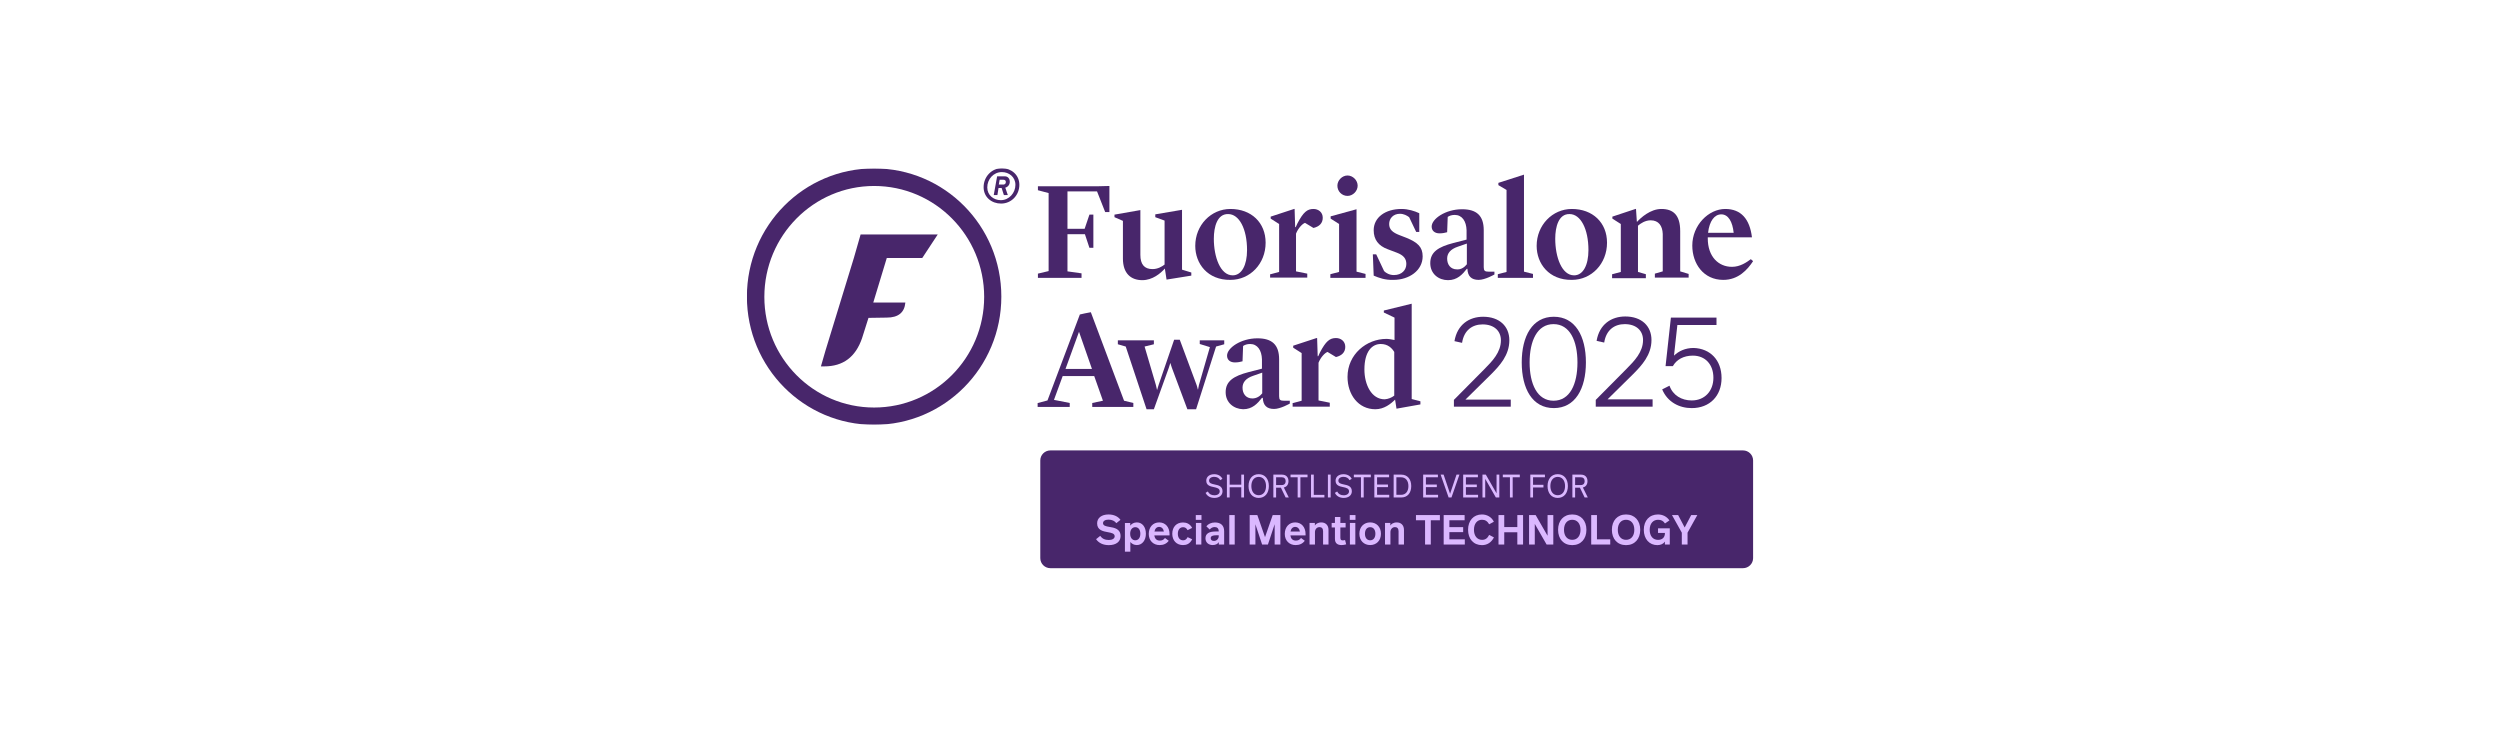 <svg width="2420" height="714" viewBox="0 0 2420 714" fill="none" xmlns="http://www.w3.org/2000/svg">
<path d="M1687.21 436H1016.79C1011.38 436 1007 440.35 1007 445.716V540.284C1007 545.65 1011.38 550 1016.79 550H1687.21C1692.62 550 1697 545.65 1697 540.284V445.716C1697 440.35 1692.62 436 1687.21 436Z" fill="#48266B"/>
<path d="M1175.53 481.984C1171.61 481.984 1168.57 480.28 1167 477.102L1169.2 475.735C1170.36 478.192 1172.55 479.436 1175.54 479.436C1178.62 479.436 1180.68 477.915 1180.68 475.612C1180.68 472.787 1177.95 472.142 1175.01 471.528C1171.52 470.822 1167.66 469.962 1167.66 465.311C1167.66 461.549 1170.68 459.031 1175.35 459.031C1178.98 459.031 1181.91 460.658 1183.31 463.53L1181.1 464.819C1180.16 462.777 1177.99 461.579 1175.34 461.579C1172.34 461.579 1170.38 463.1 1170.38 465.249C1170.38 467.813 1172.94 468.381 1175.78 468.965C1179.34 469.686 1183.41 470.576 1183.41 475.551C1183.41 479.42 1180.3 481.984 1175.53 481.984ZM1201.55 459.446H1204.22V481.554H1201.55V471.682H1190.31V481.554H1187.64V459.446H1190.31V469.133H1201.55V459.446ZM1218.42 482C1212.34 482 1208.58 477.409 1208.58 470.5C1208.58 463.591 1212.34 459 1218.42 459C1224.49 459 1228.26 463.591 1228.26 470.5C1228.26 477.409 1224.49 482 1218.42 482ZM1218.42 479.374C1222.69 479.374 1225.52 475.981 1225.52 470.5C1225.52 465.019 1222.69 461.626 1218.42 461.626C1214.16 461.626 1211.31 465.019 1211.31 470.5C1211.31 475.981 1214.16 479.374 1218.42 479.374ZM1244.49 481.554L1239.91 472.066H1235.27V481.554H1232.61V459.446H1241.01C1244.81 459.446 1247.25 461.794 1247.25 465.771C1247.25 469.087 1245.54 471.252 1242.75 471.882L1247.55 481.554H1244.49ZM1235.27 461.994V469.532H1240.8C1243.12 469.532 1244.52 468.105 1244.52 465.771C1244.52 463.437 1243.12 461.994 1240.8 461.994H1235.27ZM1265.69 459.446V462.009H1258.79V481.554H1256.13V462.009H1249.23V459.446H1265.69ZM1271.74 479.006H1282.02V481.554H1269.07V459.446H1271.74V479.006ZM1285.41 481.554V459.446H1288.08V481.554H1285.41ZM1300.7 481.984C1296.78 481.984 1293.74 480.28 1292.17 477.102L1294.38 475.735C1295.53 478.192 1297.72 479.436 1300.72 479.436C1303.8 479.436 1305.85 477.915 1305.85 475.612C1305.85 472.787 1303.12 472.142 1300.19 471.528C1296.69 470.822 1292.83 469.962 1292.83 465.311C1292.83 461.549 1295.86 459.031 1300.52 459.031C1304.15 459.031 1307.09 460.658 1308.48 463.53L1306.28 464.819C1305.34 462.777 1303.17 461.579 1300.51 461.579C1297.52 461.579 1295.55 463.1 1295.55 465.249C1295.55 467.813 1298.12 468.381 1300.95 468.965C1304.52 469.686 1308.58 470.576 1308.58 475.551C1308.58 479.42 1305.47 481.984 1300.7 481.984ZM1326.97 459.446V462.009H1320.07V481.554H1317.41V462.009H1310.52V459.446H1326.97ZM1330.36 481.554V459.446H1344.64V462.009H1333.01V469.026H1343.56V471.544H1333.01V478.99H1344.77V481.554H1330.36ZM1356.49 459.446C1362.28 459.446 1366.08 463.667 1366.08 470.531C1366.08 477.378 1362.28 481.554 1356.49 481.554H1349.05V459.446H1356.49ZM1356.18 478.99C1360.62 478.99 1363.34 475.797 1363.34 470.531C1363.34 465.249 1360.62 462.009 1356.18 462.009H1351.7V478.99H1356.18ZM1377.62 481.554V459.446H1391.9V462.009H1380.28V469.026H1390.83V471.544H1380.28V478.99H1392.04V481.554H1377.62ZM1409.9 459.446H1412.73L1405.03 481.554H1402.26L1394.53 459.446H1397.42L1403.67 477.977L1409.9 459.446ZM1416.35 481.554V459.446H1430.62V462.009H1419V469.026H1429.55V471.544H1419V478.99H1430.76V481.554H1416.35ZM1448.67 459.446H1451.33V481.554H1447.98L1437.69 463.53V481.554H1435.03V459.446H1438.28L1448.67 477.563V459.446ZM1471.17 459.446V462.009H1464.28V481.554H1461.62V462.009H1454.72V459.446H1471.17ZM1495.5 461.994H1483.98V469.302H1494.05V471.835H1483.98V481.554H1481.33V459.446H1495.5V461.994ZM1507.86 482C1501.78 482 1498.03 477.409 1498.03 470.5C1498.03 463.591 1501.78 459 1507.86 459C1513.94 459 1517.71 463.591 1517.71 470.5C1517.71 477.409 1513.94 482 1507.86 482ZM1507.86 479.374C1512.13 479.374 1514.97 475.981 1514.97 470.5C1514.97 465.019 1512.13 461.626 1507.86 461.626C1503.6 461.626 1500.76 465.019 1500.76 470.5C1500.76 475.981 1503.6 479.374 1507.86 479.374ZM1533.93 481.554L1529.35 472.066H1524.71V481.554H1522.06V459.446H1530.45C1534.25 459.446 1536.69 461.794 1536.69 465.771C1536.69 469.087 1534.98 471.252 1532.2 471.882L1537 481.554H1533.93ZM1524.71 461.994V469.532H1530.25C1532.56 469.532 1533.96 468.105 1533.96 465.771C1533.96 463.437 1532.56 461.994 1530.25 461.994H1524.71Z" fill="#DBB8FF"/>
<path d="M1073.32 527.694C1067.92 527.694 1063.65 525.717 1061 521.921L1065.02 518.699C1066.88 521.446 1069.6 522.712 1073.38 522.712C1076.77 522.712 1079.01 521.269 1079.01 519.133C1079.01 516.425 1075.99 515.792 1072.54 515.18C1067.82 514.329 1062.02 513.282 1062.02 506.6C1062.02 501.381 1066.31 498 1073.09 498C1078.09 498 1082.26 499.878 1084.63 503.219L1080.59 506.442C1079.18 504.326 1076.34 503.002 1073.03 503.002C1069.8 503.002 1067.72 504.386 1067.72 506.402C1067.72 508.853 1070.54 509.466 1073.81 510.02C1078.61 510.811 1084.71 511.819 1084.71 518.956C1084.71 524.353 1080.36 527.694 1073.32 527.694ZM1100.52 505.69C1105.56 505.69 1109.22 509.941 1109.22 516.642C1109.22 523.186 1105.5 527.614 1100.46 527.614C1097.62 527.614 1095.53 526.369 1094.17 524.61V534H1088.92V506.244H1094.08V508.794C1095.37 507.074 1097.49 505.69 1100.52 505.69ZM1098.97 523.008C1101.76 523.008 1103.85 520.755 1103.85 516.642C1103.85 512.55 1101.76 510.297 1098.97 510.297C1096.09 510.297 1094 512.708 1094 516.642C1094 520.596 1096.11 523.008 1098.97 523.008ZM1117.42 518.283C1117.81 521.269 1119.44 523.285 1122.73 523.285C1124.67 523.285 1126.27 522.692 1127.7 520.774L1131.35 523.463C1129.27 526.25 1126.35 527.634 1122.51 527.634C1116.38 527.634 1111.99 523.344 1111.99 516.84C1111.99 510.099 1116.2 505.69 1122.08 505.69C1128.13 505.69 1132.11 510.277 1132.11 516.979V518.283H1117.42ZM1122.06 510.04C1119.83 510.04 1118.08 511.562 1117.51 514.527H1126.65C1126.1 511.621 1124.37 510.04 1122.06 510.04ZM1145.14 527.634C1138.93 527.634 1134.76 523.285 1134.76 516.702C1134.76 510.059 1138.89 505.75 1145.1 505.75C1148.22 505.75 1151.81 506.837 1154 510.988L1149.61 513.203C1148.48 511.147 1147.08 510.336 1145.24 510.336C1142.03 510.336 1140.15 512.886 1140.15 516.682C1140.15 520.616 1142.17 523.028 1145.24 523.028C1147.14 523.028 1148.49 522.158 1149.61 519.944L1154.04 522.02C1151.73 526.567 1148.53 527.634 1145.14 527.634ZM1157.52 503.259V498.613H1163.04V503.259H1157.52ZM1157.65 527.081V506.224H1162.9V527.081H1157.65ZM1176.08 505.75C1181.58 505.75 1184.97 508.517 1184.97 514.191V527.081H1179.8V524.768C1178.82 526.369 1176.9 527.614 1173.86 527.614C1169.98 527.614 1166.89 525.183 1166.89 521.091C1166.89 516.544 1170.34 514.488 1176.62 514.488H1179.7V514.231C1179.7 511.404 1178.13 510.198 1175.72 510.198C1173.74 510.198 1172.14 511.186 1170.98 512.57L1167.75 509.446C1169.55 507.153 1172.55 505.75 1176.08 505.75ZM1179.72 519.272V518.145H1177.27C1174.1 518.145 1171.96 518.837 1171.96 520.913C1171.96 522.731 1173.18 523.621 1175.16 523.621C1177.96 523.621 1179.72 521.229 1179.72 519.272ZM1189.95 527.081V498.613H1195.2V527.081H1189.95ZM1239.41 498.613V527.081H1233.86V507.43L1227.36 527.081H1221.72L1215.23 507.489V527.081H1209.69V498.613H1217.11L1224.54 519.944L1231.96 498.613H1239.41ZM1249.1 518.283C1249.49 521.269 1251.12 523.285 1254.41 523.285C1256.35 523.285 1257.95 522.692 1259.38 520.774L1263.03 523.463C1260.95 526.25 1258.03 527.634 1254.19 527.634C1248.06 527.634 1243.67 523.344 1243.67 516.84C1243.67 510.099 1247.88 505.69 1253.76 505.69C1259.82 505.69 1263.79 510.277 1263.79 516.979V518.283H1249.1ZM1253.74 510.04C1251.51 510.04 1249.76 511.562 1249.2 514.527H1258.33C1257.78 511.621 1256.05 510.04 1253.74 510.04ZM1279.1 505.71C1282.86 505.71 1285.99 508.102 1285.99 512.965V527.081H1280.74V514.211C1280.74 511.502 1279.37 510.237 1277.3 510.237C1274.51 510.237 1272.89 512.59 1272.89 515.041V527.081H1267.64V506.224H1272.79V508.715C1273.53 507.39 1275.51 505.71 1279.1 505.71ZM1302.02 522.731L1303.1 526.903C1301.74 527.377 1300.02 527.634 1298.69 527.634C1294.87 527.634 1292.22 526.013 1292.22 521.664V510.613H1289.05V506.224H1292.22V500.432H1297.47V506.224H1302.55V510.613H1297.47V520.32C1297.47 522.514 1298.12 523.087 1299.84 523.087C1300.49 523.087 1301.1 523.008 1302.02 522.731ZM1306.57 503.259V498.613H1312.1V503.259H1306.57ZM1306.71 527.081V506.224H1311.96V527.081H1306.71ZM1326.33 527.614C1320.35 527.614 1315.88 523.404 1315.88 516.662C1315.88 509.901 1320.35 505.69 1326.33 505.69C1332.28 505.69 1336.75 509.901 1336.75 516.662C1336.75 523.404 1332.28 527.614 1326.33 527.614ZM1326.33 523.008C1329.4 523.008 1331.38 520.577 1331.38 516.662C1331.38 512.728 1329.4 510.297 1326.33 510.297C1323.25 510.297 1321.27 512.728 1321.27 516.662C1321.27 520.577 1323.25 523.008 1326.33 523.008ZM1352.15 505.71C1355.91 505.71 1359.05 508.102 1359.05 512.965V527.081H1353.8V514.211C1353.8 511.502 1352.43 510.237 1350.35 510.237C1347.57 510.237 1345.94 512.59 1345.94 515.041V527.081H1340.69V506.224H1345.84V508.715C1346.59 507.39 1348.57 505.71 1352.15 505.71ZM1393.81 498.613V503.634H1385.01V527.081H1379.46V503.634H1370.65V498.613H1393.81ZM1397.47 527.081V498.613H1417.75V503.615H1403.01V510.257H1416.34V515.081H1403.01V522.079H1417.94V527.081H1397.47ZM1434.57 527.694C1426.44 527.694 1421.09 521.743 1421.09 512.847C1421.09 503.951 1426.38 498 1434.49 498C1439.51 498 1443.88 500.55 1446.07 505.038L1441.53 507.509C1439.73 504.405 1437.57 503.12 1434.57 503.12C1429.87 503.12 1426.79 506.936 1426.79 512.847C1426.79 518.758 1429.93 522.573 1434.63 522.573C1437.77 522.573 1439.82 521.11 1441.53 517.769L1446.13 520.201C1443.64 525.104 1439.61 527.694 1434.57 527.694ZM1468.77 498.613H1474.33V527.081H1468.77V515.219H1456.11V527.081H1450.55V498.613H1456.11V510.217H1468.77V498.613ZM1498.04 498.613H1503.6V527.081H1497.1L1485.67 507.133V527.081H1480.13V498.613H1486.53L1498.04 518.619V498.613ZM1521.92 527.694C1513.57 527.694 1508.22 521.783 1508.22 512.847C1508.22 503.911 1513.57 498 1521.92 498C1530.27 498 1535.65 503.911 1535.65 512.847C1535.65 521.783 1530.27 527.694 1521.92 527.694ZM1521.92 522.554C1526.8 522.554 1529.93 518.837 1529.93 512.847C1529.93 506.857 1526.8 503.14 1521.92 503.14C1517.08 503.14 1513.95 506.857 1513.95 512.847C1513.95 518.837 1517.08 522.554 1521.92 522.554ZM1545.85 522.099H1558.72V527.081H1540.29V498.613H1545.85V522.099ZM1574.01 527.694C1565.66 527.694 1560.31 521.783 1560.31 512.847C1560.31 503.911 1565.66 498 1574.01 498C1582.35 498 1587.74 503.911 1587.74 512.847C1587.74 521.783 1582.35 527.694 1574.01 527.694ZM1574.01 522.554C1578.88 522.554 1582.02 518.837 1582.02 512.847C1582.02 506.857 1578.88 503.14 1574.01 503.14C1569.17 503.14 1566.03 506.857 1566.03 512.847C1566.03 518.837 1569.17 522.554 1574.01 522.554ZM1604.97 511.404H1616.35V527.081H1611.61V524.273C1610.18 526.409 1607.67 527.694 1604.3 527.694C1596.56 527.694 1591.2 521.743 1591.2 512.847C1591.2 503.792 1596.74 498 1604.89 498C1609.26 498 1613.36 499.858 1616.02 503.753L1611.71 506.718C1610.04 504.188 1607.99 503.14 1605.01 503.14C1600.31 503.14 1596.9 506.699 1596.9 512.847C1596.9 518.956 1600.11 522.593 1604.99 522.593C1608.79 522.593 1611.63 520.517 1611.65 516.148V515.911H1604.97V511.404ZM1637.06 498.613H1643L1633.54 515.634V527.081H1627.99V515.634L1618.49 498.613H1624.46L1630.77 510.613L1637.06 498.613Z" fill="#DBB8FF"/>
<mask id="mask0_1953_3955" style="mask-type:luminance" maskUnits="userSpaceOnUse" x="723" y="163" width="974" height="249">
<path d="M1697 163H723V411.236H1697V163Z" fill="white"/>
</mask>
<g mask="url(#mask0_1953_3955)">
<path d="M846.146 163C778.034 163 723 218.469 723 287.118C723 355.768 778.034 411.236 846.146 411.236C914.258 411.236 969.293 355.768 969.293 287.118C969.293 218.469 914.258 163 846.146 163ZM846.146 394.485C787.298 394.485 739.892 346.431 739.892 287.392C739.892 228.08 787.57 180.025 846.146 180.025C904.995 180.025 952.673 228.08 952.673 287.392C952.673 346.431 904.995 394.485 846.146 394.485Z" fill="#48266B"/>
<path d="M799.008 339.562L826.525 249.768L833.064 226.977H907.714L892.729 249.768H858.401L845.323 292.88H876.383C875.565 302.491 869.571 307.433 858.401 307.433L840.692 307.708L834.426 327.479C828.159 345.602 816.172 354.664 797.917 354.664H794.648L799.008 339.562Z" fill="#48266B"/>
<path d="M986.736 178.936C986.736 188.821 979.107 197.059 969.027 197.059C960.036 197.059 952.135 191.018 952.135 181.132C952.135 171.247 959.763 162.734 970.116 162.734C978.835 163.009 986.736 169.05 986.736 178.936ZM982.921 178.936C982.921 171.247 976.655 166.579 969.844 166.579C961.67 166.579 955.677 173.444 955.677 181.407C955.677 189.096 961.943 193.764 968.754 193.764C976.928 193.764 982.921 186.624 982.921 178.936ZM977.472 175.915C977.472 178.661 975.837 180.858 973.113 181.682L975.565 188.821H971.751L969.571 181.956H966.574L965.485 188.821H961.943L965.212 170.698H972.841C975.565 170.698 977.472 172.894 977.472 175.915ZM973.658 176.19C973.658 174.817 972.841 173.993 971.206 173.993H967.664L966.847 178.661H970.389C972.569 178.936 973.658 177.837 973.658 176.19Z" fill="#48266B"/>
<path d="M1033.31 226.709V262.681L1046.93 264.604V268.997H1004.71V264.878L1015.06 262.407V186.892L1004.71 184.146V180.302H1062.74L1073.91 180.027V205.29H1069.82L1061.92 185.245H1033.31V221.492H1049.93L1054.56 207.762H1058.38V239.89H1054.56L1050.2 226.709H1033.31Z" fill="#48266B"/>
<path d="M1127.58 259.935C1123.5 264.603 1115.59 271.194 1105.79 271.194C1094.62 271.194 1086.99 264.603 1086.99 250.325V213.803L1078.81 210.233V207.762L1103.88 203.368V246.755C1103.88 255.816 1107.69 260.485 1115.59 260.485C1120.77 260.485 1124.86 258.013 1127.31 256.091V213.528L1118.32 210.233V207.487L1144.2 203.094V261.034L1153.19 263.78V266.8L1129.22 270.645L1127.58 259.935Z" fill="#48266B"/>
<path d="M1157.01 237.975C1157.01 217.929 1172.27 202.277 1191.06 202.277C1211.23 202.277 1225.12 215.458 1225.12 234.954C1225.12 255.274 1210.13 270.926 1191.06 270.926C1169 271.201 1157.01 255.274 1157.01 237.975ZM1174.99 231.11C1174.99 248.684 1181.26 266.533 1193.24 266.533C1201.96 266.533 1207.14 256.648 1207.14 242.094C1207.14 221.499 1199.51 207.22 1188.88 207.22C1178.26 206.945 1174.99 219.577 1174.99 231.11Z" fill="#48266B"/>
<path d="M1230.02 265.434L1238.19 263.238V216.831L1230.02 211.614V209.692L1252.63 202.277H1253.17L1253.72 219.852H1254.26L1255.9 216.282C1261.62 205.298 1265.43 202.277 1271.43 202.277C1276.06 202.277 1280.42 205.298 1280.42 210.79C1280.42 216.007 1277.15 219.302 1271.43 220.675L1263.25 215.733C1260.8 216.556 1256.72 220.675 1254.54 226.167V262.689L1265.43 264.886V268.73H1229.47V265.434H1230.02Z" fill="#48266B"/>
<path d="M1287.78 265.431L1296.23 263.234V216.827L1288.06 211.61V209.413L1313.12 202.548V262.959L1321.84 265.156V269.001H1287.78V265.431ZM1294.59 179.757C1294.59 174.539 1299.23 169.871 1304.4 169.871C1309.58 169.871 1314.21 174.539 1314.21 179.757C1314.21 184.974 1309.58 189.642 1304.4 189.642C1298.95 189.642 1294.59 185.249 1294.59 179.757Z" fill="#48266B"/>
<path d="M1329.73 266.808L1328.91 246.213H1332.18L1339.81 262.414C1341.72 264.336 1344.98 266.258 1349.34 266.258C1356.97 266.258 1361.33 261.316 1361.33 255.549C1361.33 250.332 1358.61 247.037 1352.07 244.566L1343.35 241.27C1334.36 237.975 1329.73 231.934 1329.73 222.872C1329.73 210.515 1340.9 202.277 1356.7 202.277C1362.97 202.277 1369.23 204.2 1373.86 206.396V224.52H1370.87L1364.06 210.241C1361.88 208.593 1358.88 206.945 1355.07 206.945C1348.8 206.945 1344.71 211.339 1344.71 216.831C1344.71 222.323 1348.25 225.069 1354.52 227.54L1361.6 230.286C1372.23 234.68 1377.13 239.073 1377.13 248.135C1377.13 261.865 1364.06 270.926 1348.8 270.926C1340.9 271.201 1334.9 269.005 1329.73 266.808Z" fill="#48266B"/>
<path d="M1384.5 254.72C1384.5 244.011 1392.12 239.068 1406.84 235.224L1419.64 231.929V222.867C1419.37 214.08 1415.28 208.039 1408.2 208.039C1405.2 208.039 1403.02 208.863 1401.39 209.961L1400.84 224.789C1398.93 225.338 1396.48 225.888 1393.48 225.888C1388.85 225.888 1385.85 223.416 1385.85 219.297C1385.85 211.883 1399.21 202.547 1415.28 202.547C1429.18 202.547 1436.26 208.588 1436.26 222.867V258.565C1436.26 262.135 1437.35 262.958 1440.89 262.958H1446.61V265.704C1446.61 265.704 1437.62 270.921 1431.35 270.921C1424.27 270.921 1420.73 267.352 1420.46 260.212H1419.92C1415.55 265.704 1410.65 271.196 1401.66 271.196C1392.67 271.196 1384.5 265.155 1384.5 254.72ZM1419.92 255.819V235.773L1411.19 238.794C1403.84 241.265 1400.84 245.384 1400.84 250.327C1400.84 256.093 1404.11 260.761 1410.38 260.761C1414.46 261.036 1417.73 258.565 1419.92 255.819Z" fill="#48266B"/>
<path d="M1449.88 265.431L1458.33 263.234V183.875L1450.43 179.207V177.01L1475.22 169.047V262.959L1483.93 265.156V269.001H1449.88V265.431Z" fill="#48266B"/>
<path d="M1487.48 237.975C1487.48 217.929 1502.74 202.277 1521.54 202.277C1541.7 202.277 1555.6 215.458 1555.6 234.954C1555.6 255.274 1540.61 270.926 1521.54 270.926C1499.47 271.201 1487.48 255.274 1487.48 237.975ZM1505.47 231.11C1505.47 248.684 1511.73 266.533 1523.72 266.533C1532.44 266.533 1537.61 256.648 1537.61 242.094C1537.61 221.499 1529.99 207.22 1519.36 207.22C1508.73 206.945 1505.47 219.577 1505.47 231.11Z" fill="#48266B"/>
<path d="M1560.77 265.434L1568.94 263.238V216.831L1560.77 211.614V209.692L1583.11 202.277H1583.65L1584.47 214.634H1584.74C1588.29 210.79 1597.55 202.277 1608.18 202.277C1619.62 202.277 1626.43 208.044 1626.43 223.696V262.689L1634.6 265.16V268.73H1601.91V264.886L1609.54 262.689V226.442C1609.26 218.753 1605.72 213.261 1597.82 213.261C1592.64 213.261 1588.01 216.282 1585.56 218.479V263.238L1593.19 265.434V269.279H1560.5V265.434H1560.77Z" fill="#48266B"/>
<path d="M1638.14 237.701C1638.14 217.929 1653.94 202.277 1670.01 202.277C1685.27 202.277 1693.72 211.888 1695.9 229.737H1653.13V230.836C1653.13 248.409 1663.48 258.295 1676.55 258.295C1684.46 258.295 1690.72 253.902 1694.81 250.881L1696.99 252.803C1691.54 261.041 1682.83 270.926 1668.11 270.926C1649.04 270.926 1638.14 255.274 1638.14 237.701ZM1653.4 225.344H1678.19C1677.1 214.634 1673.01 207.495 1666.21 207.495C1659.67 207.495 1654.76 213.81 1653.4 225.344Z" fill="#48266B"/>
<path d="M1004.71 390.098L1013.97 387.626L1045.3 304.423L1050.21 303.325L1055.93 302.227L1088.08 387.901L1097.07 390.098V393.942H1057.29V390.098L1067.64 387.901L1059.2 364.011H1028.68L1020.24 387.077L1035.49 390.098V393.942H1004.43V390.098H1004.71ZM1031.41 357.146H1057.02L1044.48 321.174L1031.41 357.146Z" fill="#48266B"/>
<path d="M1158.36 372.799C1158.91 374.172 1159.45 376.918 1159.45 376.918H1159.73C1159.73 376.918 1160.27 374.172 1160.54 372.799L1171.17 336.003L1161.36 332.983V329.413H1185.06V333.257L1177.16 335.454L1157.82 396.14H1149.37L1134.39 356.048C1133.84 354.676 1133.03 351.655 1133.03 351.655H1132.75C1132.75 351.655 1131.94 354.676 1131.39 356.048L1116.95 396.14H1109.87L1089.71 335.454L1082.08 333.257V329.413H1116.95V333.257L1107.96 335.454L1118.86 372.525C1119.13 373.897 1119.95 377.193 1119.95 377.193H1120.22C1120.22 377.193 1121.04 373.897 1121.58 372.525L1136.57 328.863H1142.02L1158.36 372.799Z" fill="#48266B"/>
<path d="M1186.43 379.666C1186.43 368.956 1194.05 364.014 1208.77 360.169L1221.57 356.874V347.812C1221.3 339.025 1217.21 332.984 1210.13 332.984C1207.13 332.984 1204.95 333.808 1203.32 334.906L1202.77 349.734C1200.87 350.284 1198.41 350.833 1195.42 350.833C1190.78 350.833 1187.79 348.362 1187.79 344.242C1187.79 336.828 1201.14 327.492 1217.21 327.492C1231.11 327.492 1238.19 333.533 1238.19 347.812V383.51C1238.19 387.08 1239.28 387.904 1242.82 387.904H1248.54V390.649C1248.54 390.649 1239.55 395.867 1233.29 395.867C1226.2 395.867 1222.66 392.297 1222.39 385.157H1221.57C1217.21 390.649 1212.31 396.141 1203.32 396.141C1194.33 395.867 1186.43 389.826 1186.43 379.666ZM1221.84 380.764V360.719L1213.13 363.739C1205.77 366.21 1202.77 370.329 1202.77 375.272C1202.77 381.039 1206.04 385.707 1212.31 385.707C1216.4 385.707 1219.66 383.51 1221.84 380.764Z" fill="#48266B"/>
<path d="M1251.81 390.105L1259.99 387.909V341.776L1251.81 336.559V334.636L1274.43 327.223H1274.97L1275.52 344.796H1276.06L1277.69 341.227C1283.42 330.243 1287.23 327.223 1293.22 327.223C1297.86 327.223 1302.22 330.243 1302.22 335.735C1302.22 340.952 1298.95 344.248 1293.22 345.62L1285.05 340.678C1282.6 341.501 1278.51 345.62 1276.33 351.112V387.634L1287.23 389.83V393.675H1251.27V390.105H1251.81Z" fill="#48266B"/>
<path d="M1339.55 300.587L1366.52 293.996V386.261L1374.96 388.458V391.478L1351.81 395.597L1350.44 386.81C1346.36 390.929 1339.82 396.147 1331.37 396.147C1314.75 396.147 1304.4 381.868 1304.4 364.843C1304.4 342.874 1322.93 328.046 1342 328.046C1344.18 328.046 1347.17 328.596 1349.9 329.145V307.452L1339.55 302.509V300.587ZM1349.63 382.966V340.678C1347.45 337.108 1343.63 332.989 1336.55 332.989C1328.38 332.989 1320.75 339.854 1320.75 357.703C1320.75 372.256 1327.56 386.536 1340.36 386.536C1343.91 386.261 1347.17 384.888 1349.63 382.966Z" fill="#48266B"/>
<path d="M1462.42 386.521V393.661H1407.38V387.07L1436.8 357.413C1444.71 349.45 1452.88 340.938 1452.88 329.405C1452.88 320.618 1446.61 314.027 1435.17 314.027C1425.36 314.027 1417.18 319.519 1415.28 331.876L1407.92 330.228C1410.65 314.027 1422.36 306.613 1435.71 306.613C1451.24 306.613 1461.05 315.675 1461.05 329.405C1461.05 343.958 1451.51 354.118 1443.34 362.357L1418.55 386.796H1462.42V386.521Z" fill="#48266B"/>
<path d="M1473.04 350.823C1473.04 325.286 1483.39 306.613 1504.1 306.613C1524.81 306.613 1535.16 325.286 1535.16 350.823C1535.16 376.361 1524.81 395.034 1504.1 395.034C1483.39 395.034 1473.04 376.361 1473.04 350.823ZM1526.98 350.823C1526.98 329.954 1519.63 313.753 1503.83 313.753C1488.02 313.753 1480.67 329.954 1480.67 350.823C1480.67 371.693 1488.02 387.894 1503.83 387.894C1519.63 387.894 1526.98 371.967 1526.98 350.823Z" fill="#48266B"/>
<path d="M1599.72 386.526V393.665H1544.69V387.075L1574.38 357.144C1582.29 349.181 1590.46 340.668 1590.46 329.135C1590.46 320.348 1584.2 313.758 1572.75 313.758C1562.95 313.758 1554.77 319.249 1552.87 331.606L1545.5 329.959C1548.23 313.758 1559.95 306.344 1573.3 306.344C1588.83 306.344 1598.63 315.405 1598.63 329.135C1598.63 343.689 1589.1 353.849 1580.92 362.087L1556.13 386.526H1599.72Z" fill="#48266B"/>
<path d="M1666.47 365.939C1666.47 383.238 1655.03 395.046 1637.6 395.046C1625.61 395.046 1614.17 389.28 1608.99 376.923L1616.07 373.353C1619.34 382.689 1627.79 387.632 1637.6 387.632C1650.13 387.632 1658.57 378.57 1658.57 365.664C1658.57 352.758 1650.67 344.246 1638.68 344.246C1629.69 344.246 1622.88 348.09 1619.34 354.406H1612.26L1617.43 307.449H1661.57V314.589H1623.7L1620.43 344.246C1625.06 339.852 1631.33 336.831 1639.5 336.831C1655.58 337.381 1666.47 348.639 1666.47 365.939Z" fill="#48266B"/>
</g>
</svg>
